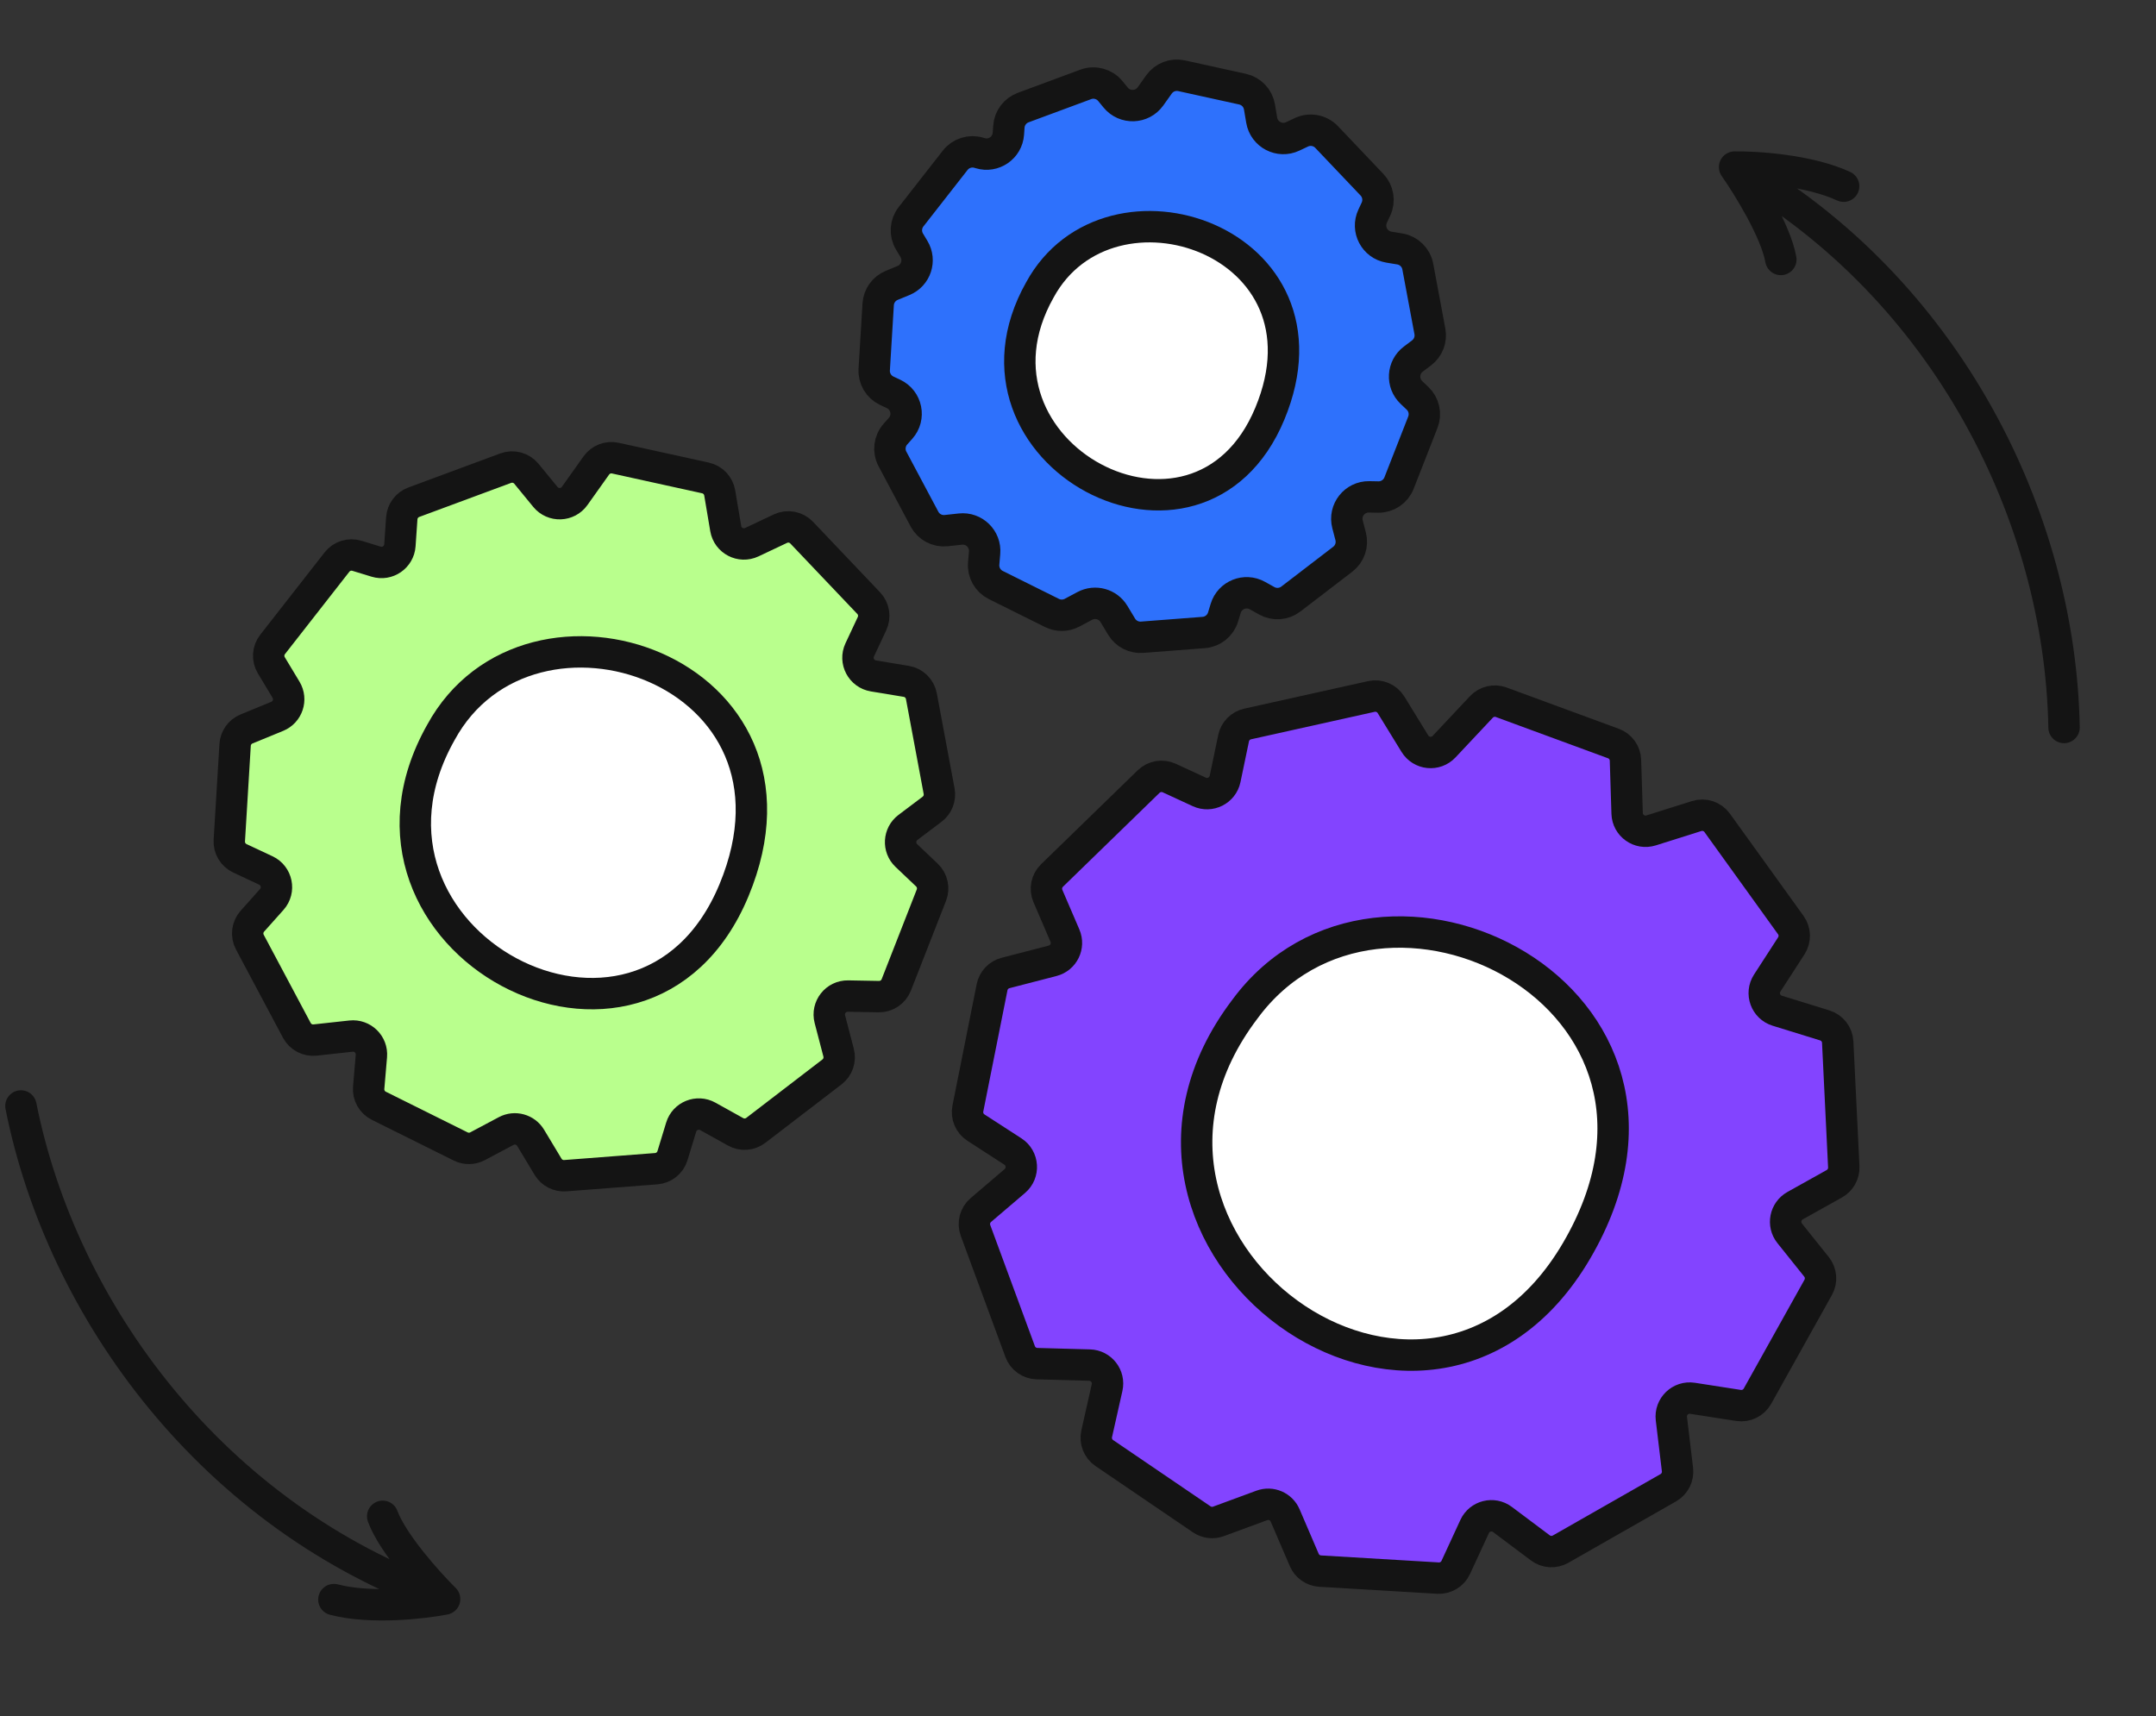 <?xml version="1.0" encoding="UTF-8"?> <svg xmlns="http://www.w3.org/2000/svg" width="206" height="164" viewBox="0 0 206 164" fill="none"><rect x="0" y="0" width="206" height="164" fill="#333333" stroke="none"/> <path d="M93.645 14.634L93.532 14.6C92.703 14.347 91.802 14.631 91.268 15.315L87.047 20.715C86.512 21.399 86.455 22.343 86.903 23.087L87.324 23.787C87.986 24.888 87.512 26.32 86.323 26.808L85.205 27.267C84.461 27.573 83.957 28.277 83.908 29.08L83.529 35.315C83.477 36.173 83.954 36.976 84.733 37.341L85.369 37.639C86.641 38.235 86.979 39.887 86.044 40.935L85.561 41.477C84.975 42.132 84.861 43.083 85.274 43.859L88.333 49.605C88.736 50.362 89.559 50.797 90.412 50.704L91.759 50.557C93.072 50.414 94.188 51.505 94.076 52.821L93.988 53.846C93.915 54.704 94.374 55.519 95.144 55.902L100.516 58.573C101.122 58.874 101.837 58.865 102.435 58.546L103.653 57.898C104.638 57.374 105.86 57.712 106.435 58.668L107.167 59.883C107.576 60.563 108.334 60.954 109.125 60.893L115.015 60.44C115.875 60.374 116.608 59.787 116.86 58.961L117.113 58.131C117.503 56.854 118.971 56.261 120.138 56.91L121.041 57.413C121.772 57.819 122.674 57.752 123.337 57.243L128.297 53.438C128.967 52.925 129.263 52.061 129.05 51.244L128.753 50.105C128.402 48.761 129.431 47.454 130.819 47.478L131.683 47.494C132.56 47.51 133.354 46.978 133.674 46.161L135.95 40.345C136.261 39.551 136.06 38.648 135.442 38.061L134.859 37.507C133.919 36.614 134.006 35.092 135.041 34.312L135.823 33.723C136.459 33.244 136.769 32.446 136.622 31.663L135.466 25.472C135.304 24.605 134.617 23.931 133.746 23.788L132.71 23.617C131.338 23.39 130.563 21.916 131.152 20.658L131.467 19.986C131.833 19.204 131.683 18.277 131.088 17.651L126.757 13.095C126.133 12.439 125.159 12.258 124.341 12.644L123.517 13.034C122.261 13.628 120.784 12.857 120.553 11.487L120.338 10.217C120.196 9.374 119.556 8.702 118.721 8.519L112.896 7.238C112.074 7.057 111.224 7.385 110.737 8.071L109.929 9.207C109.128 10.334 107.475 10.39 106.598 9.321L106.091 8.703C105.524 8.01 104.58 7.754 103.741 8.065L97.76 10.281C96.987 10.568 96.453 11.28 96.396 12.103L96.349 12.774C96.256 14.12 94.935 15.028 93.645 14.634Z" fill="#2E71FC" stroke="#141414" stroke-width="3" stroke-linejoin="round"></path> <path d="M35.936 53.67L34.1 53.109C33.403 52.896 32.646 53.135 32.197 53.71L26.046 61.58C25.596 62.155 25.548 62.949 25.924 63.574L27.331 65.911C27.888 66.837 27.489 68.041 26.49 68.451L23.555 69.656C22.929 69.913 22.506 70.505 22.465 71.18L21.91 80.315C21.866 81.036 22.267 81.712 22.921 82.018L25.399 83.179C26.468 83.68 26.753 85.069 25.967 85.95L24.114 88.026C23.622 88.577 23.526 89.376 23.873 90.028L28.36 98.457C28.699 99.094 29.391 99.46 30.107 99.382L33.537 99.007C34.641 98.887 35.58 99.804 35.485 100.91L35.227 103.937C35.165 104.658 35.551 105.343 36.199 105.665L44.02 109.554C44.53 109.807 45.131 109.799 45.633 109.531L48.362 108.079C49.19 107.638 50.217 107.923 50.701 108.726L52.368 111.497C52.712 112.068 53.349 112.397 54.014 112.345L62.702 111.677C63.425 111.622 64.041 111.128 64.253 110.434L65.086 107.705C65.413 106.631 66.647 106.133 67.628 106.678L70.287 108.156C70.901 108.497 71.659 108.442 72.216 108.014L79.493 102.432C80.056 102.001 80.305 101.274 80.126 100.588L79.291 97.389C78.996 96.26 79.861 95.16 81.028 95.181L83.963 95.234C84.701 95.247 85.368 94.8 85.637 94.114L88.992 85.54C89.253 84.872 89.084 84.113 88.565 83.619L86.599 81.752C85.809 81.001 85.882 79.721 86.753 79.066L89.058 77.329C89.592 76.926 89.853 76.255 89.73 75.597L88.035 66.523C87.899 65.794 87.321 65.228 86.589 65.108L83.453 64.59C82.3 64.399 81.648 63.16 82.143 62.102L83.318 59.594C83.626 58.937 83.5 58.158 82.999 57.632L76.597 50.897C76.072 50.345 75.254 50.192 74.566 50.517L71.834 51.809C70.778 52.308 69.537 51.661 69.342 50.509L68.766 47.1C68.646 46.391 68.108 45.826 67.406 45.671L58.793 43.778C58.102 43.626 57.388 43.902 56.978 44.478L54.909 47.388C54.236 48.336 52.846 48.383 52.109 47.484L50.296 45.272C49.819 44.69 49.025 44.475 48.32 44.736L39.536 47.991C38.886 48.232 38.438 48.831 38.389 49.522L38.21 52.106C38.131 53.237 37.021 54.001 35.936 53.67Z" fill="#B9FF8D" stroke="#141414" stroke-width="3" stroke-linejoin="round"></path> <path d="M114.59 75.673L111.717 74.347C111.055 74.042 110.272 74.176 109.749 74.684L100.516 83.66C99.993 84.17 99.837 84.949 100.125 85.62L101.752 89.408C102.178 90.401 101.62 91.54 100.574 91.811L96.076 92.975C95.421 93.145 94.921 93.674 94.789 94.338L92.478 105.927C92.337 106.636 92.643 107.36 93.25 107.752L96.779 110.035C97.77 110.677 97.863 112.091 96.965 112.857L93.718 115.626C93.156 116.106 92.952 116.884 93.207 117.577L97.473 129.152C97.722 129.829 98.358 130.285 99.079 130.305L104.107 130.443C105.216 130.474 106.022 131.51 105.778 132.592L104.786 137.005C104.627 137.711 104.916 138.442 105.514 138.849L114.822 145.182C115.292 145.503 115.889 145.576 116.423 145.379L120.562 143.854C121.442 143.53 122.421 143.951 122.792 144.812L124.618 149.066C124.881 149.679 125.468 150.09 126.134 150.13L137.388 150.799C138.113 150.842 138.79 150.436 139.094 149.777L140.898 145.868C141.368 144.849 142.658 144.523 143.556 145.196L147.178 147.912C147.74 148.333 148.498 148.381 149.109 148.033L159.401 142.164C160.017 141.813 160.362 141.127 160.278 140.423L159.696 135.569C159.557 134.41 160.563 133.438 161.717 133.617L166.11 134.299C166.838 134.412 167.56 134.06 167.92 133.416L173.725 123.016C174.074 122.39 174.01 121.615 173.562 121.055L170.999 117.851C170.319 117.001 170.565 115.743 171.516 115.211L175.267 113.115C175.851 112.788 176.2 112.159 176.167 111.49L175.589 99.583C175.553 98.842 175.057 98.203 174.348 97.984L169.812 96.582C168.695 96.237 168.217 94.921 168.852 93.94L171.153 90.383C171.547 89.774 171.528 88.985 171.103 88.395L164.073 78.63C163.628 78.013 162.838 77.75 162.112 77.979L157.76 79.352C156.646 79.703 155.504 78.893 155.468 77.725L155.309 72.647C155.286 71.929 154.83 71.296 154.155 71.048L143.438 67.105C142.774 66.861 142.028 67.037 141.544 67.553L137.977 71.35C137.181 72.198 135.798 72.056 135.19 71.065L132.911 67.353C132.518 66.712 131.76 66.391 131.026 66.554L119.209 69.181C118.533 69.331 118.007 69.864 117.866 70.542L117.055 74.432C116.823 75.542 115.619 76.148 114.59 75.673Z" fill="#8344FF" stroke="#141414" stroke-width="3" stroke-linejoin="round"></path> <path d="M99.356 27.706C106.009 15.485 128.204 22.99 121.329 39.529C114.454 56.069 90.576 43.3 99.356 27.706Z" fill="white" stroke="#141414" stroke-width="3" stroke-linejoin="round"></path> <path d="M42.121 69.998C50.602 54.419 78.895 63.985 70.131 85.069C61.367 106.152 30.93 89.875 42.121 69.998Z" fill="white" stroke="#141414" stroke-width="3" stroke-linejoin="round"></path> <path d="M118.944 96.435C131.909 78.826 164.864 95.242 150.633 119.527C136.403 143.811 101.951 118.84 118.944 96.435Z" fill="white" stroke="#141414" stroke-width="3" stroke-linejoin="round"></path> <path d="M197.214 69.517C196.852 49.465 186.072 27.587 165.736 15.966M165.736 15.966C167.009 17.78 169.674 22.086 170.154 24.795M165.736 15.966C167.829 15.935 172.844 16.258 176.155 17.793" stroke="#141414" stroke-width="3" stroke-linecap="round" stroke-linejoin="round"></path> <path d="M2 105.683C5.913 125.352 20.404 144.971 42.48 152.801M42.48 152.801C40.905 151.241 37.518 147.476 36.565 144.895M42.48 152.801C40.425 153.202 35.432 153.774 31.901 152.851" stroke="#141414" stroke-width="3" stroke-linecap="round" stroke-linejoin="round"></path> </svg> 